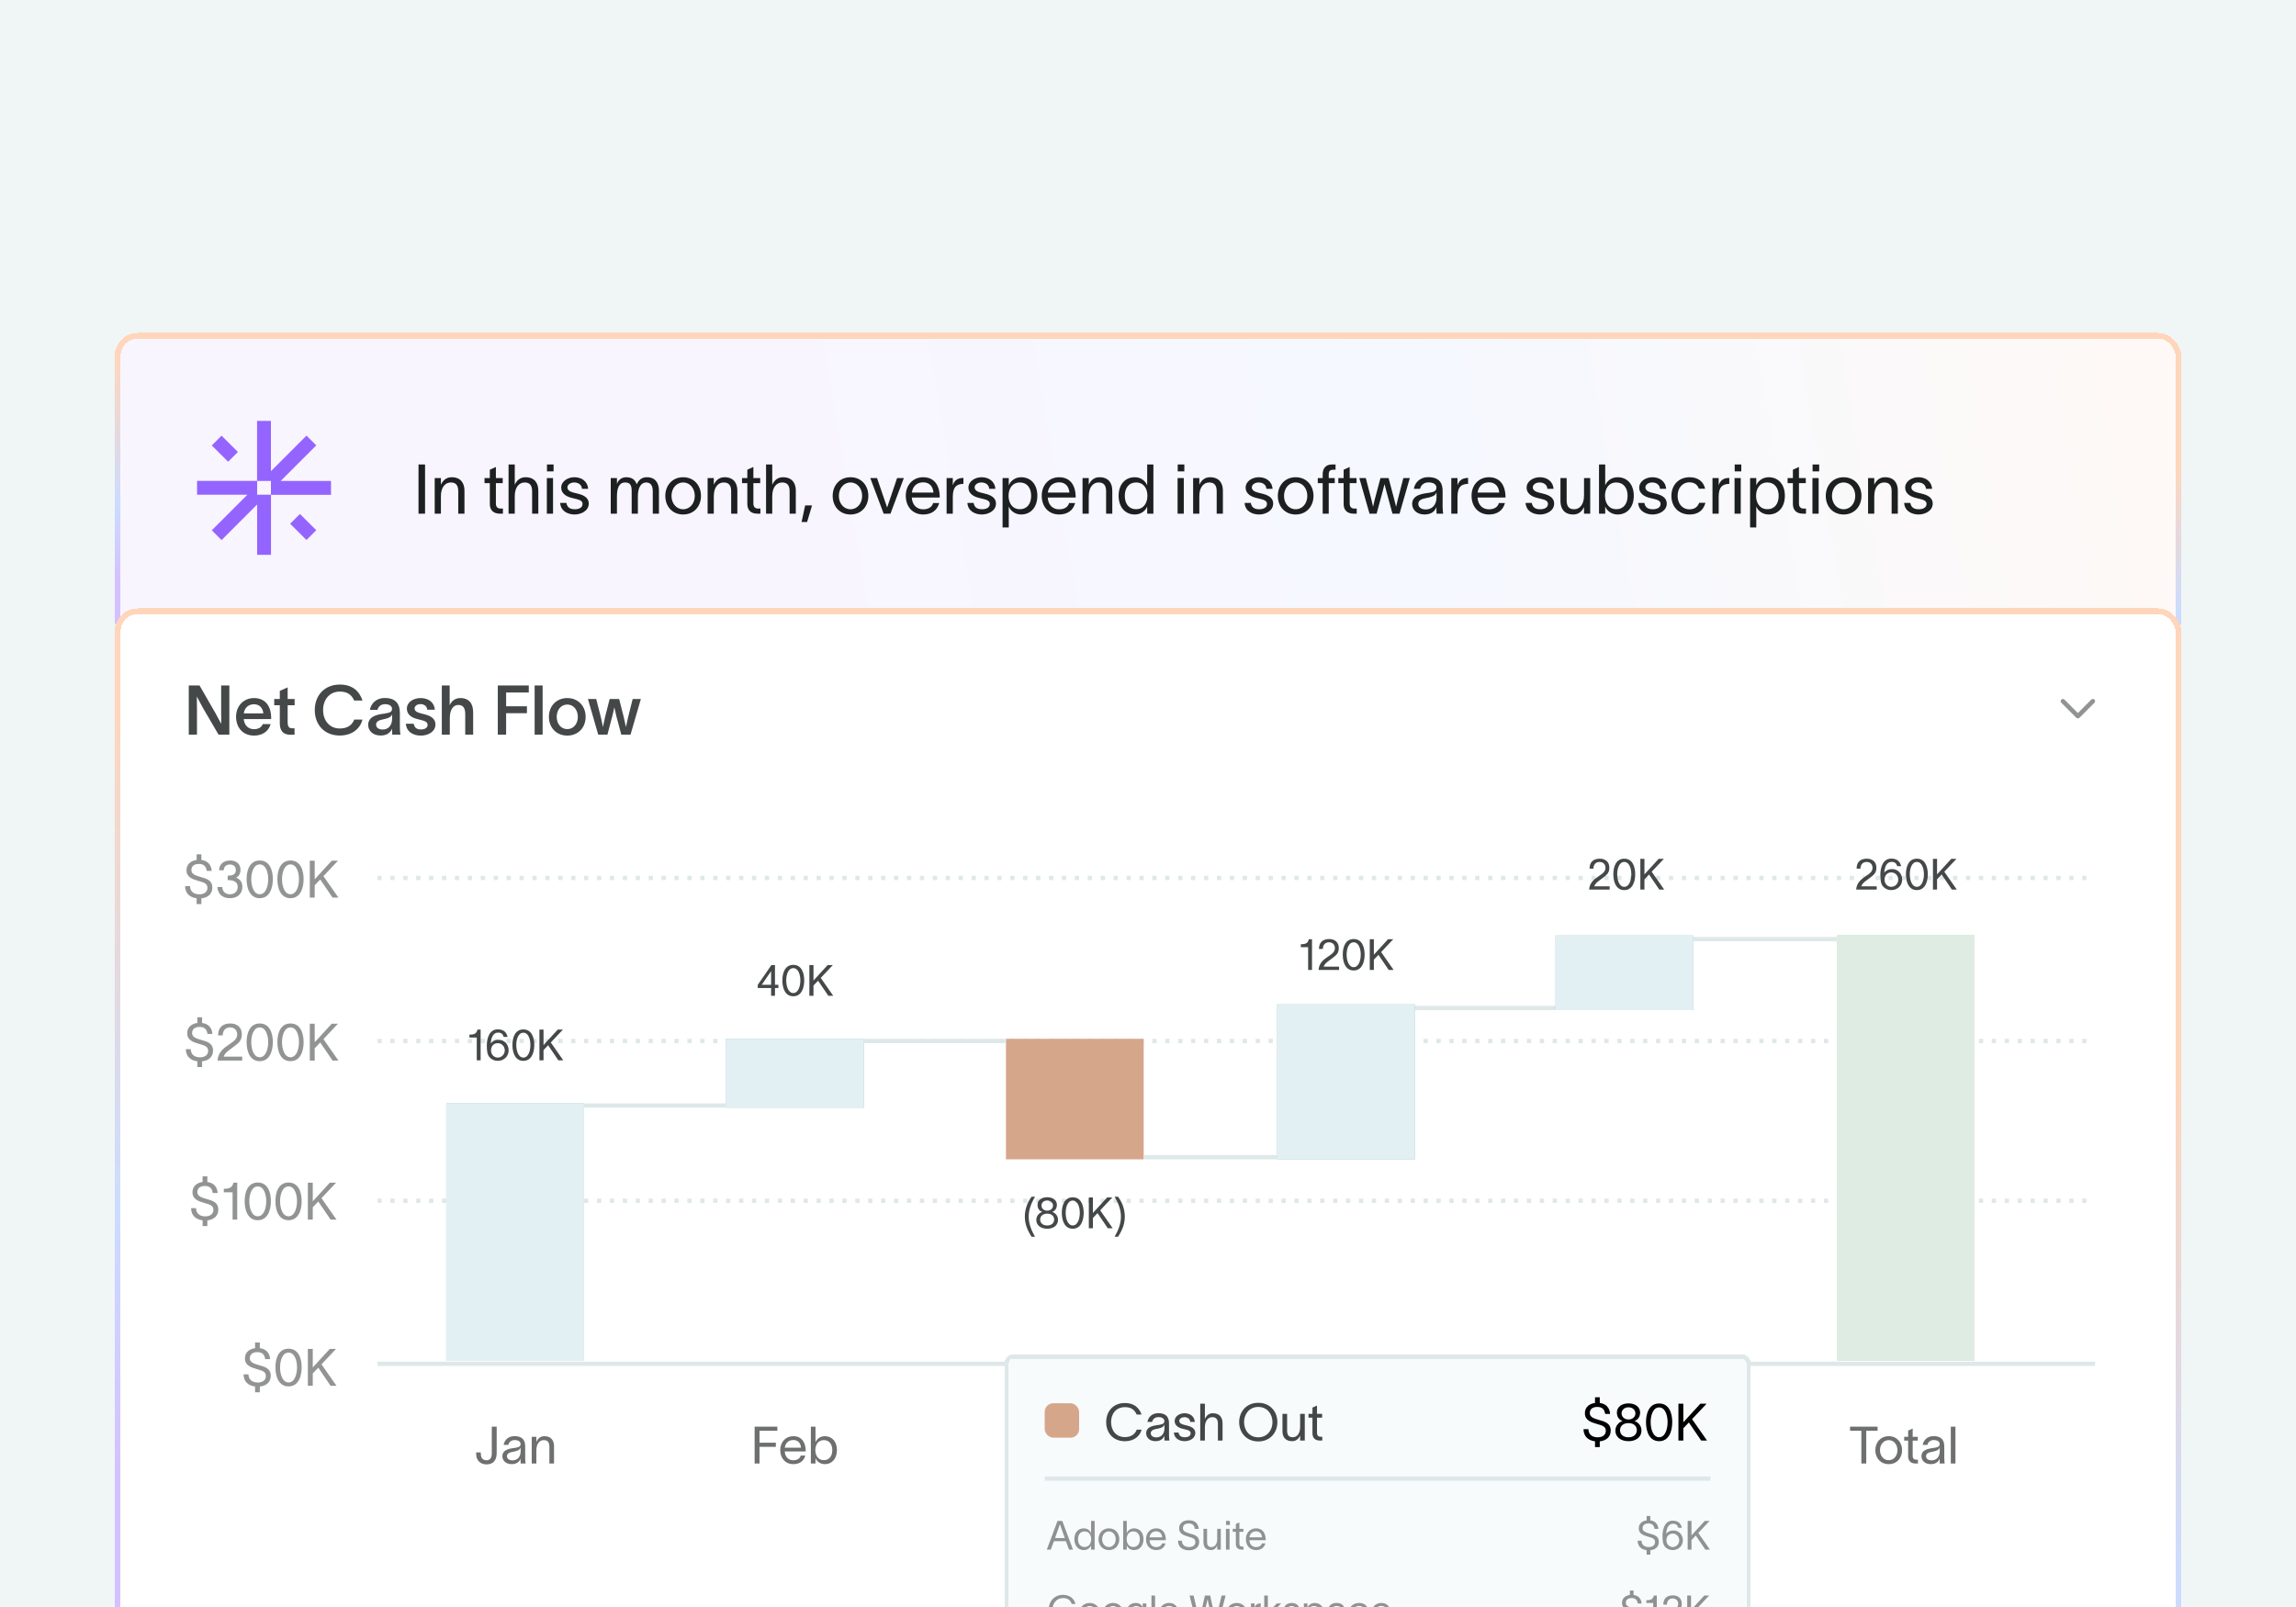 <svg width="400" height="280" viewBox="0 0 400 280" fill="none" xmlns="http://www.w3.org/2000/svg">
<rect width="400" height="280" fill="#F0F5F6"/>
<g clip-path="url(#clip0_412_91013)">
<path d="M200 128L200 65" stroke="#BFA2FF"/>
<g filter="url(#filter0_dd_412_91013)">
<rect x="20" y="30" width="360" height="54" rx="4" fill="url(#paint0_linear_412_91013)" shape-rendering="crispEdges"/>
<rect x="20" y="30" width="360" height="54" rx="4" fill="white" fill-opacity="0.5" shape-rendering="crispEdges"/>
<rect x="20.5" y="30.5" width="359" height="53" rx="3.5" stroke="url(#paint1_linear_412_91013)" shape-rendering="crispEdges"/>
<path d="M44.797 58.202H47.212V68.667H44.797V59.906L38.602 66.101L36.899 64.397L43.094 58.202H34.332V55.787H44.797V58.202ZM48.904 55.799L55.099 49.604L53.395 47.901L47.2 54.096V45.334H44.785V55.799H47.2V58.214H57.665V55.799H48.904ZM41.449 50.747L38.602 47.912L36.899 49.616L39.745 52.451L41.449 50.747ZM50.549 63.254L53.395 66.089L55.099 64.386L52.252 61.551L50.549 63.254Z" fill="#9464FF"/>
<path d="M72.912 52.932H74.052V61.5H72.912V52.932ZM75.733 61.5V55.296H76.813V56.46C77.137 55.752 77.713 55.152 78.673 55.152C80.305 55.152 80.917 56.22 80.917 57.48V61.5H79.837V57.588C79.837 56.496 79.369 56.064 78.529 56.064C77.617 56.064 76.813 56.832 76.813 58.452V61.5H75.733ZM86.392 59.76C86.392 60.312 86.704 60.612 87.184 60.612H87.616V61.5H87.076C85.876 61.5 85.336 60.792 85.336 59.832V56.184H84.412V55.296H85.336V53.844L86.392 53.364V55.296H87.58V56.184H86.392V59.76ZM88.6 61.5V52.932H89.68V56.46C90.004 55.752 90.58 55.152 91.54 55.152C93.172 55.152 93.784 56.22 93.784 57.48V61.5H92.704V57.588C92.704 56.496 92.236 56.064 91.396 56.064C90.484 56.064 89.68 56.832 89.68 58.452V61.5H88.6ZM96.444 54.132H95.292V52.932H96.444V54.132ZM95.268 61.5V55.296H96.348V61.5H95.268ZM101.395 57.168C101.323 56.364 100.651 56.064 100.027 56.064C99.439 56.064 98.851 56.4 98.851 56.928C98.851 57.408 99.331 57.684 99.871 57.816L100.687 58.02C101.623 58.248 102.571 58.692 102.571 59.724C102.571 61.044 101.191 61.644 100.111 61.644C99.067 61.644 97.699 61.164 97.591 59.628H98.671C98.815 60.42 99.307 60.732 100.147 60.732C100.759 60.732 101.491 60.516 101.491 59.796C101.491 59.268 100.975 59.088 100.387 58.944L99.523 58.728C98.599 58.5 97.771 57.936 97.771 56.976C97.771 55.812 98.971 55.152 100.063 55.152C101.275 55.152 102.343 55.8 102.463 57.168H101.395ZM106.401 61.5V55.296H107.481V56.352C107.601 55.788 108.213 55.152 109.053 55.152C110.061 55.152 110.637 55.536 110.925 56.388C111.309 55.548 111.873 55.152 112.701 55.152C114.213 55.152 114.801 56.22 114.801 57.48V61.5H113.721V57.588C113.721 56.496 113.277 56.064 112.557 56.064C111.765 56.064 111.129 56.832 111.129 58.452V61.5H110.049V57.588C110.049 56.496 109.749 56.064 108.909 56.064C107.805 56.064 107.481 57.156 107.481 58.452V61.5H106.401ZM119.015 61.644C117.131 61.644 115.907 60.228 115.907 58.404C115.907 56.58 117.131 55.152 119.015 55.152C120.899 55.152 122.123 56.58 122.123 58.404C122.123 60.228 120.899 61.644 119.015 61.644ZM116.987 58.404C116.987 59.676 117.803 60.732 119.015 60.732C120.227 60.732 121.043 59.676 121.043 58.404C121.043 57.12 120.227 56.064 119.015 56.064C117.803 56.064 116.987 57.12 116.987 58.404ZM123.276 61.5V55.296H124.356V56.46C124.68 55.752 125.256 55.152 126.216 55.152C127.848 55.152 128.46 56.22 128.46 57.48V61.5H127.38V57.588C127.38 56.496 126.912 56.064 126.072 56.064C125.16 56.064 124.356 56.832 124.356 58.452V61.5H123.276ZM131.252 59.76C131.252 60.312 131.564 60.612 132.044 60.612H132.476V61.5H131.936C130.736 61.5 130.196 60.792 130.196 59.832V56.184H129.272V55.296H130.196V53.844L131.252 53.364V55.296H132.44V56.184H131.252V59.76ZM133.459 61.5V52.932H134.539V56.46C134.863 55.752 135.439 55.152 136.399 55.152C138.031 55.152 138.643 56.22 138.643 57.48V61.5H137.563V57.588C137.563 56.496 137.095 56.064 136.255 56.064C135.343 56.064 134.539 56.832 134.539 58.452V61.5H133.459ZM140.271 60.06H141.471L140.607 62.952H139.647L140.271 60.06ZM148.172 61.644C146.288 61.644 145.064 60.228 145.064 58.404C145.064 56.58 146.288 55.152 148.172 55.152C150.056 55.152 151.28 56.58 151.28 58.404C151.28 60.228 150.056 61.644 148.172 61.644ZM146.144 58.404C146.144 59.676 146.96 60.732 148.172 60.732C149.384 60.732 150.2 59.676 150.2 58.404C150.2 57.12 149.384 56.064 148.172 56.064C146.96 56.064 146.144 57.12 146.144 58.404ZM152.795 55.296C153.383 57 153.959 58.704 154.547 60.408H154.559L156.287 55.296H157.463C156.683 57.36 155.915 59.436 155.135 61.5H153.947C153.167 59.436 152.399 57.36 151.619 55.296H152.795ZM163.622 59.652C163.274 60.972 162.23 61.644 160.85 61.644C159.014 61.644 157.802 60.312 157.802 58.368C157.802 56.496 159.074 55.152 160.826 55.152C163.01 55.152 163.694 56.904 163.718 58.5V58.692H158.846C158.93 59.988 159.722 60.744 160.826 60.744C161.654 60.744 162.35 60.42 162.566 59.652H163.622ZM158.858 57.828H162.626C162.53 56.748 161.93 56.04 160.826 56.04C159.71 56.04 159.002 56.76 158.858 57.828ZM165.993 55.296V56.544C166.305 55.632 166.905 55.272 167.841 55.272V56.304C167.793 56.304 167.601 56.316 167.445 56.34C166.725 56.448 165.993 56.772 165.993 58.572V61.5H164.913V55.296H165.993ZM172.34 57.168C172.268 56.364 171.596 56.064 170.972 56.064C170.384 56.064 169.796 56.4 169.796 56.928C169.796 57.408 170.276 57.684 170.816 57.816L171.632 58.02C172.568 58.248 173.516 58.692 173.516 59.724C173.516 61.044 172.136 61.644 171.056 61.644C170.012 61.644 168.644 61.164 168.536 59.628H169.616C169.76 60.42 170.252 60.732 171.092 60.732C171.704 60.732 172.436 60.516 172.436 59.796C172.436 59.268 171.92 59.088 171.332 58.944L170.468 58.728C169.544 58.5 168.716 57.936 168.716 56.976C168.716 55.812 169.916 55.152 171.008 55.152C172.22 55.152 173.288 55.8 173.408 57.168H172.34ZM177.891 55.152C179.643 55.152 180.723 56.46 180.723 58.38C180.723 60.3 179.643 61.644 177.891 61.644C176.763 61.644 175.983 60.9 175.755 60.264H175.743V63.9H174.663V55.296H175.743V56.556H175.755C175.983 55.908 176.763 55.152 177.891 55.152ZM175.707 58.38C175.707 59.604 176.331 60.72 177.675 60.72C178.983 60.72 179.643 59.724 179.643 58.38C179.643 57.036 178.947 56.064 177.675 56.064C176.331 56.064 175.707 57.168 175.707 58.38ZM187.306 59.652C186.958 60.972 185.914 61.644 184.534 61.644C182.698 61.644 181.486 60.312 181.486 58.368C181.486 56.496 182.758 55.152 184.51 55.152C186.694 55.152 187.378 56.904 187.402 58.5V58.692H182.53C182.614 59.988 183.406 60.744 184.51 60.744C185.338 60.744 186.034 60.42 186.25 59.652H187.306ZM182.542 57.828H186.31C186.214 56.748 185.614 56.04 184.51 56.04C183.394 56.04 182.686 56.76 182.542 57.828ZM188.596 61.5V55.296H189.676V56.46C190 55.752 190.576 55.152 191.536 55.152C193.168 55.152 193.78 56.22 193.78 57.48V61.5H192.7V57.588C192.7 56.496 192.232 56.064 191.392 56.064C190.48 56.064 189.676 56.832 189.676 58.452V61.5H188.596ZM197.712 55.152C198.84 55.152 199.62 55.908 199.848 56.556H199.86V52.932H200.94V61.5H199.86V60.264H199.848C199.62 60.9 198.84 61.644 197.712 61.644C195.96 61.644 194.88 60.3 194.88 58.38C194.88 56.46 195.96 55.152 197.712 55.152ZM195.96 58.38C195.96 59.724 196.62 60.72 197.928 60.72C199.272 60.72 199.896 59.604 199.896 58.38C199.896 57.168 199.272 56.064 197.928 56.064C196.656 56.064 195.96 57.036 195.96 58.38ZM206.331 54.132H205.179V52.932H206.331V54.132ZM205.155 61.5V55.296H206.235V61.5H205.155ZM207.862 61.5V55.296H208.942V56.46C209.266 55.752 209.842 55.152 210.802 55.152C212.434 55.152 213.046 56.22 213.046 57.48V61.5H211.966V57.588C211.966 56.496 211.498 56.064 210.658 56.064C209.746 56.064 208.942 56.832 208.942 58.452V61.5H207.862ZM220.633 57.168C220.561 56.364 219.889 56.064 219.265 56.064C218.677 56.064 218.089 56.4 218.089 56.928C218.089 57.408 218.569 57.684 219.109 57.816L219.925 58.02C220.861 58.248 221.809 58.692 221.809 59.724C221.809 61.044 220.429 61.644 219.349 61.644C218.305 61.644 216.937 61.164 216.829 59.628H217.909C218.053 60.42 218.545 60.732 219.385 60.732C219.997 60.732 220.729 60.516 220.729 59.796C220.729 59.268 220.213 59.088 219.625 58.944L218.761 58.728C217.837 58.5 217.009 57.936 217.009 56.976C217.009 55.812 218.209 55.152 219.301 55.152C220.513 55.152 221.581 55.8 221.701 57.168H220.633ZM225.726 61.644C223.842 61.644 222.618 60.228 222.618 58.404C222.618 56.58 223.842 55.152 225.726 55.152C227.61 55.152 228.834 56.58 228.834 58.404C228.834 60.228 227.61 61.644 225.726 61.644ZM223.698 58.404C223.698 59.676 224.514 60.732 225.726 60.732C226.938 60.732 227.754 59.676 227.754 58.404C227.754 57.12 226.938 56.064 225.726 56.064C224.514 56.064 223.698 57.12 223.698 58.404ZM230.431 54.6C230.431 53.736 230.899 52.932 232.003 52.932H232.675V53.844H232.279C231.811 53.844 231.487 54 231.487 54.648V55.296H232.531V56.184H231.487V61.5H230.431V56.184H229.579V55.296H230.431V54.6ZM235.139 59.76C235.139 60.312 235.451 60.612 235.931 60.612H236.363V61.5H235.823C234.623 61.5 234.083 60.792 234.083 59.832V56.184H233.159V55.296H234.083V53.844L235.139 53.364V55.296H236.327V56.184H235.139V59.76ZM238.591 61.5L236.815 55.296H237.943L238.939 59.112C239.035 59.496 239.107 59.88 239.203 60.264H239.215C239.311 59.892 239.383 59.496 239.479 59.124L240.499 55.296H241.915L242.923 59.112L243.211 60.276H243.223L243.499 59.112L244.483 55.296H245.611L243.823 61.5H242.587L241.483 57.432L241.207 56.376H241.195C241.099 56.736 241.027 57.072 240.931 57.432L239.827 61.5H238.591ZM246.322 57.168C246.454 56.268 247.21 55.14 248.83 55.14C251.11 55.14 251.326 56.616 251.326 57.576V60.24C251.326 60.708 251.374 61.2 251.422 61.5H250.27C250.246 61.2 250.246 60.948 250.246 60.6V60.36H250.234C250.09 60.84 249.574 61.644 248.194 61.644C246.706 61.644 246.022 60.696 246.022 59.808C246.022 58.056 248.23 57.996 249.166 57.828C249.982 57.684 250.246 57.456 250.246 56.94C250.246 56.424 249.754 56.052 248.866 56.052C248.11 56.052 247.546 56.496 247.402 57.168H246.322ZM247.09 59.808C247.09 60.396 247.63 60.768 248.386 60.768C249.334 60.768 250.27 60.156 250.27 58.62L250.258 57.756C250.138 58.164 249.874 58.524 248.53 58.764C247.63 58.92 247.09 59.184 247.09 59.808ZM253.918 55.296V56.544C254.23 55.632 254.83 55.272 255.766 55.272V56.304C255.718 56.304 255.526 56.316 255.37 56.34C254.65 56.448 253.918 56.772 253.918 58.572V61.5H252.838V55.296H253.918ZM262.188 59.652C261.84 60.972 260.796 61.644 259.416 61.644C257.58 61.644 256.368 60.312 256.368 58.368C256.368 56.496 257.64 55.152 259.392 55.152C261.576 55.152 262.26 56.904 262.284 58.5V58.692H257.412C257.496 59.988 258.288 60.744 259.392 60.744C260.22 60.744 260.916 60.42 261.132 59.652H262.188ZM257.424 57.828H261.192C261.096 56.748 260.496 56.04 259.392 56.04C258.276 56.04 257.568 56.76 257.424 57.828ZM269.583 57.168C269.511 56.364 268.839 56.064 268.215 56.064C267.627 56.064 267.039 56.4 267.039 56.928C267.039 57.408 267.519 57.684 268.059 57.816L268.875 58.02C269.811 58.248 270.759 58.692 270.759 59.724C270.759 61.044 269.379 61.644 268.299 61.644C267.255 61.644 265.887 61.164 265.779 59.628H266.859C267.003 60.42 267.495 60.732 268.335 60.732C268.947 60.732 269.679 60.516 269.679 59.796C269.679 59.268 269.163 59.088 268.575 58.944L267.711 58.728C266.787 58.5 265.959 57.936 265.959 56.976C265.959 55.812 267.159 55.152 268.251 55.152C269.463 55.152 270.531 55.8 270.651 57.168H269.583ZM271.857 59.316V55.296H272.937V59.208C272.937 60.3 273.405 60.732 274.245 60.732C275.157 60.732 275.961 59.964 275.961 58.344V55.296H277.041V61.5H275.961V60.336C275.637 61.044 275.061 61.644 274.101 61.644C272.469 61.644 271.857 60.576 271.857 59.316ZM281.801 55.152C283.553 55.152 284.633 56.46 284.633 58.38C284.633 60.3 283.553 61.644 281.801 61.644C280.673 61.644 279.893 60.9 279.665 60.264H279.653V61.5H278.573V52.932H279.653V56.556H279.665C279.893 55.908 280.673 55.152 281.801 55.152ZM279.617 58.38C279.617 59.604 280.241 60.72 281.585 60.72C282.893 60.72 283.553 59.724 283.553 58.38C283.553 57.036 282.857 56.064 281.585 56.064C280.241 56.064 279.617 57.168 279.617 58.38ZM289.2 57.168C289.128 56.364 288.456 56.064 287.832 56.064C287.244 56.064 286.656 56.4 286.656 56.928C286.656 57.408 287.136 57.684 287.676 57.816L288.492 58.02C289.428 58.248 290.376 58.692 290.376 59.724C290.376 61.044 288.996 61.644 287.916 61.644C286.872 61.644 285.504 61.164 285.396 59.628H286.476C286.62 60.42 287.112 60.732 287.952 60.732C288.564 60.732 289.296 60.516 289.296 59.796C289.296 59.268 288.78 59.088 288.192 58.944L287.328 58.728C286.404 58.5 285.576 57.936 285.576 56.976C285.576 55.812 286.776 55.152 287.868 55.152C289.08 55.152 290.148 55.8 290.268 57.168H289.2ZM297.113 59.604C296.765 60.9 295.865 61.644 294.365 61.644C292.433 61.644 291.185 60.276 291.185 58.404C291.185 56.532 292.433 55.152 294.365 55.152C295.949 55.152 296.801 56.028 297.065 57.156H295.985C295.757 56.592 295.337 56.04 294.329 56.04C293.069 56.04 292.265 57.072 292.265 58.404C292.265 59.724 293.069 60.744 294.329 60.744C295.229 60.744 295.745 60.336 296.021 59.604H297.113ZM299.422 55.296V56.544C299.734 55.632 300.334 55.272 301.27 55.272V56.304C301.222 56.304 301.03 56.316 300.874 56.34C300.154 56.448 299.422 56.772 299.422 58.572V61.5H298.342V55.296H299.422ZM303.362 54.132H302.21V52.932H303.362V54.132ZM302.186 61.5V55.296H303.266V61.5H302.186ZM308.121 55.152C309.873 55.152 310.953 56.46 310.953 58.38C310.953 60.3 309.873 61.644 308.121 61.644C306.993 61.644 306.213 60.9 305.985 60.264H305.973V63.9H304.893V55.296H305.973V56.556H305.985C306.213 55.908 306.993 55.152 308.121 55.152ZM305.937 58.38C305.937 59.604 306.561 60.72 307.905 60.72C309.213 60.72 309.873 59.724 309.873 58.38C309.873 57.036 309.177 56.064 307.905 56.064C306.561 56.064 305.937 57.168 305.937 58.38ZM313.408 59.76C313.408 60.312 313.72 60.612 314.2 60.612H314.632V61.5H314.092C312.892 61.5 312.352 60.792 312.352 59.832V56.184H311.428V55.296H312.352V53.844L313.408 53.364V55.296H314.596V56.184H313.408V59.76ZM316.932 54.132H315.78V52.932H316.932V54.132ZM315.756 61.5V55.296H316.836V61.5H315.756ZM321.187 61.644C319.303 61.644 318.079 60.228 318.079 58.404C318.079 56.58 319.303 55.152 321.187 55.152C323.071 55.152 324.295 56.58 324.295 58.404C324.295 60.228 323.071 61.644 321.187 61.644ZM319.159 58.404C319.159 59.676 319.975 60.732 321.187 60.732C322.399 60.732 323.215 59.676 323.215 58.404C323.215 57.12 322.399 56.064 321.187 56.064C319.975 56.064 319.159 57.12 319.159 58.404ZM325.448 61.5V55.296H326.528V56.46C326.852 55.752 327.428 55.152 328.388 55.152C330.02 55.152 330.632 56.22 330.632 57.48V61.5H329.552V57.588C329.552 56.496 329.084 56.064 328.244 56.064C327.332 56.064 326.528 56.832 326.528 58.452V61.5H325.448ZM335.536 57.168C335.464 56.364 334.792 56.064 334.168 56.064C333.58 56.064 332.992 56.4 332.992 56.928C332.992 57.408 333.472 57.684 334.012 57.816L334.828 58.02C335.764 58.248 336.712 58.692 336.712 59.724C336.712 61.044 335.332 61.644 334.252 61.644C333.208 61.644 331.84 61.164 331.732 59.628H332.812C332.956 60.42 333.448 60.732 334.288 60.732C334.9 60.732 335.632 60.516 335.632 59.796C335.632 59.268 335.116 59.088 334.528 58.944L333.664 58.728C332.74 58.5 331.912 57.936 331.912 56.976C331.912 55.812 333.112 55.152 334.204 55.152C335.416 55.152 336.484 55.8 336.604 57.168H335.536Z" fill="#1D2020"/>
</g>
<g filter="url(#filter1_dd_412_91013)">
<rect x="20" y="104" width="360" height="190" rx="4" fill="white" shape-rendering="crispEdges"/>
<rect x="20.5" y="104.5" width="359" height="189" rx="3.5" stroke="url(#paint2_linear_412_91013)" shape-rendering="crispEdges"/>
<path d="M32.888 117.432H34.76L37.616 122.4C37.964 123.048 38.276 123.648 38.552 124.116C38.54 123.48 38.528 122.832 38.528 122.1V117.432H39.956V126H38.072L35.348 121.332C34.952 120.564 34.568 119.88 34.292 119.364C34.304 120.012 34.316 120.804 34.316 121.512V126H32.888V117.432ZM47.15 124.164C46.79 125.424 45.722 126.168 44.246 126.168C42.386 126.168 41.126 124.836 41.126 122.88C41.126 120.996 42.446 119.628 44.246 119.628C46.37 119.628 47.234 121.26 47.246 123.024C47.246 123.084 47.246 123.18 47.234 123.288H42.458C42.566 124.38 43.262 125.052 44.246 125.052C44.954 125.052 45.554 124.776 45.77 124.164H47.15ZM42.47 122.304H45.878C45.794 121.416 45.278 120.708 44.246 120.708C43.262 120.708 42.602 121.344 42.47 122.304ZM50.115 123.864C50.115 124.536 50.307 124.896 50.907 124.896H51.315V126.012L50.643 126.024C49.215 126.036 48.747 125.184 48.747 124.032V120.876H47.775V119.796H48.747V118.38L50.115 117.768V119.796H51.327V120.876H50.115V123.864ZM63.142 123.372C62.758 124.968 61.342 126.156 59.182 126.156C56.506 126.156 54.838 124.26 54.838 121.716C54.838 119.196 56.518 117.276 59.206 117.276C61.354 117.276 62.614 118.392 63.154 120.06H61.702C61.258 119.028 60.466 118.5 59.206 118.5C57.382 118.5 56.29 119.928 56.29 121.716C56.29 123.504 57.37 124.932 59.206 124.932C60.55 124.932 61.366 124.308 61.714 123.372H63.142ZM64.442 121.692C64.598 120.708 65.426 119.616 67.046 119.616C69.098 119.616 69.662 120.852 69.662 122.184V124.572C69.662 125.04 69.686 125.64 69.758 126H68.342C68.318 125.76 68.306 125.52 68.306 125.268V124.98H68.294C68.09 125.484 67.562 126.156 66.326 126.156C64.922 126.156 64.142 125.292 64.142 124.308C64.142 122.592 66.242 122.448 67.142 122.304C67.934 122.184 68.294 122.028 68.294 121.5C68.294 121.008 67.826 120.696 67.07 120.696C66.398 120.696 65.906 121.08 65.762 121.692H64.442ZM65.522 124.26C65.522 124.752 65.942 125.112 66.674 125.112C67.502 125.112 68.318 124.596 68.318 123.12V122.472C68.186 122.82 67.862 123.12 66.806 123.324C65.954 123.48 65.522 123.744 65.522 124.26ZM74.436 121.656C74.364 120.96 73.812 120.684 73.248 120.684C72.696 120.684 72.228 120.996 72.228 121.428C72.228 121.86 72.6 122.112 73.236 122.268C73.512 122.34 73.788 122.4 74.064 122.484C75.072 122.748 75.864 123.24 75.864 124.224C75.864 125.46 74.64 126.168 73.32 126.168C72.072 126.168 70.836 125.592 70.704 124.104H72.072C72.192 124.788 72.612 125.1 73.332 125.1C73.92 125.1 74.496 124.872 74.496 124.296C74.496 123.792 74.016 123.624 73.5 123.492C73.2 123.42 72.9 123.348 72.612 123.264C71.616 123 70.884 122.436 70.884 121.476C70.884 120.348 72 119.628 73.272 119.628C74.604 119.628 75.624 120.312 75.768 121.656H74.436ZM76.971 126V117.432H78.339V120.888C78.663 120.18 79.239 119.628 80.199 119.628C81.807 119.628 82.431 120.696 82.431 122.124V126H81.051V122.412C81.051 121.452 80.727 120.828 79.863 120.828C78.999 120.828 78.363 121.572 78.363 123.12V126H76.971ZM86.724 126V117.432H92.124V118.656H88.176V121.056H91.8V122.268H88.176V126H86.724ZM93.142 117.432H94.534V126H93.142V117.432ZM98.834 126.168C96.998 126.168 95.629 124.848 95.629 122.904C95.629 120.96 96.998 119.628 98.834 119.628C100.658 119.628 102.026 120.96 102.026 122.904C102.026 124.848 100.658 126.168 98.834 126.168ZM96.986 122.904C96.986 124.08 97.718 125.04 98.834 125.04C99.938 125.04 100.67 124.08 100.67 122.904C100.67 121.716 99.938 120.756 98.834 120.756C97.718 120.756 96.986 121.716 96.986 122.904ZM104.219 126L102.431 119.796H103.871L104.687 123C104.831 123.588 104.903 124.032 105.035 124.644H105.047C105.191 124.056 105.263 123.588 105.407 122.952L106.211 119.796H107.867L108.671 122.964C108.803 123.492 108.923 124.104 109.043 124.656H109.055C109.175 124.152 109.307 123.54 109.427 122.964L110.219 119.796H111.647L109.847 126H108.239L107.387 122.808C107.267 122.292 107.135 121.74 107.039 121.284H107.015C106.907 121.8 106.811 122.256 106.667 122.796L105.827 126H104.219Z" fill="#1D2020" fill-opacity="0.82"/>
<path d="M362.278 123.062C362.125 123.215 361.877 123.215 361.726 123.062L359.115 120.453C358.962 120.299 358.962 120.051 359.115 119.9C359.268 119.748 359.516 119.747 359.668 119.9L361.999 122.232L364.333 119.898C364.486 119.745 364.734 119.745 364.886 119.898C365.037 120.051 365.039 120.299 364.886 120.451L362.278 123.062Z" fill="#1D2020" fill-opacity="0.48"/>
<g clip-path="url(#clip1_412_91013)">
<line x1="65.75" y1="150.969" x2="404" y2="150.969" stroke="#DFE8E9" stroke-width="0.75" stroke-dasharray="0.75 1.5"/>
<line x1="65.75" y1="179.375" x2="404" y2="179.375" stroke="#DFE8E9" stroke-width="0.75" stroke-dasharray="0.75 1.5"/>
<line x1="65.75" y1="207.219" x2="404" y2="207.219" stroke="#DFE8E9" stroke-width="0.75" stroke-dasharray="0.75 1.5"/>
<line x1="65.75" y1="235.625" x2="404" y2="235.625" stroke="#DFE8E9" stroke-width="0.75"/>
<path d="M83.777 251.425C83.813 252.109 84.191 252.433 84.767 252.433C85.469 252.433 85.676 251.893 85.676 251.182V246.574H86.531V251.164C86.531 252.397 85.964 253.153 84.767 253.153C83.768 253.153 82.985 252.532 82.958 251.407L82.949 251.065H83.759L83.777 251.425ZM87.746 249.751C87.845 249.076 88.412 248.23 89.627 248.23C91.337 248.23 91.499 249.337 91.499 250.057V252.055C91.499 252.406 91.535 252.775 91.571 253H90.707C90.689 252.775 90.689 252.586 90.689 252.325V252.145H90.68C90.572 252.505 90.185 253.108 89.15 253.108C88.034 253.108 87.521 252.397 87.521 251.731C87.521 250.417 89.177 250.372 89.879 250.246C90.491 250.138 90.689 249.967 90.689 249.58C90.689 249.193 90.32 248.914 89.654 248.914C89.087 248.914 88.664 249.247 88.556 249.751H87.746ZM88.322 251.731C88.322 252.172 88.727 252.451 89.294 252.451C90.005 252.451 90.707 251.992 90.707 250.84L90.698 250.192C90.608 250.498 90.41 250.768 89.402 250.948C88.727 251.065 88.322 251.263 88.322 251.731ZM92.633 253V248.347H93.443V249.22C93.686 248.689 94.118 248.239 94.838 248.239C96.062 248.239 96.521 249.04 96.521 249.985V253H95.711V250.066C95.711 249.247 95.36 248.923 94.73 248.923C94.046 248.923 93.443 249.499 93.443 250.714V253H92.633Z" fill="#1D2020" fill-opacity="0.64"/>
<path d="M131.467 253V246.574H135.427V247.294H132.322V249.373H135.166V250.093H132.322V253H131.467ZM140.296 251.614C140.035 252.604 139.252 253.108 138.217 253.108C136.84 253.108 135.931 252.109 135.931 250.651C135.931 249.247 136.885 248.239 138.199 248.239C139.837 248.239 140.35 249.553 140.368 250.75V250.894H136.714C136.777 251.866 137.371 252.433 138.199 252.433C138.82 252.433 139.342 252.19 139.504 251.614H140.296ZM136.723 250.246H139.549C139.477 249.436 139.027 248.905 138.199 248.905C137.362 248.905 136.831 249.445 136.723 250.246ZM143.685 248.239C144.999 248.239 145.809 249.22 145.809 250.66C145.809 252.1 144.999 253.108 143.685 253.108C142.839 253.108 142.254 252.55 142.083 252.073H142.074V253H141.264V246.574H142.074V249.292H142.083C142.254 248.806 142.839 248.239 143.685 248.239ZM142.047 250.66C142.047 251.578 142.515 252.415 143.523 252.415C144.504 252.415 144.999 251.668 144.999 250.66C144.999 249.652 144.477 248.923 143.523 248.923C142.515 248.923 142.047 249.751 142.047 250.66Z" fill="#1D2020" fill-opacity="0.64"/>
<path d="M179.855 253V246.574L181.295 246.583L183.095 252.001H183.104L184.886 246.574H186.326V253H185.471V247.474H185.453L183.59 253H182.6L180.728 247.474H180.71V253H179.855ZM187.543 249.751C187.642 249.076 188.209 248.23 189.424 248.23C191.134 248.23 191.296 249.337 191.296 250.057V252.055C191.296 252.406 191.332 252.775 191.368 253H190.504C190.486 252.775 190.486 252.586 190.486 252.325V252.145H190.477C190.369 252.505 189.982 253.108 188.947 253.108C187.831 253.108 187.318 252.397 187.318 251.731C187.318 250.417 188.974 250.372 189.676 250.246C190.288 250.138 190.486 249.967 190.486 249.58C190.486 249.193 190.117 248.914 189.451 248.914C188.884 248.914 188.461 249.247 188.353 249.751H187.543ZM188.119 251.731C188.119 252.172 188.524 252.451 189.091 252.451C189.802 252.451 190.504 251.992 190.504 250.84L190.495 250.192C190.405 250.498 190.207 250.768 189.199 250.948C188.524 251.065 188.119 251.263 188.119 251.731ZM193.24 248.347V249.283C193.474 248.599 193.924 248.329 194.626 248.329V249.103C194.59 249.103 194.446 249.112 194.329 249.13C193.789 249.211 193.24 249.454 193.24 250.804V253H192.43V248.347H193.24Z" fill="#1D2020" fill-opacity="0.64"/>
<path d="M228.265 253H227.383L229.777 246.574H230.848L233.242 253H232.36L231.658 251.119H228.976L228.265 253ZM229.228 250.417H231.406L230.326 247.339H230.299L229.228 250.417ZM236.396 248.239C237.71 248.239 238.52 249.22 238.52 250.66C238.52 252.1 237.71 253.108 236.396 253.108C235.55 253.108 234.965 252.55 234.794 252.073H234.785V254.8H233.975V248.347H234.785V249.292H234.794C234.965 248.806 235.55 248.239 236.396 248.239ZM234.758 250.66C234.758 251.578 235.226 252.415 236.234 252.415C237.215 252.415 237.71 251.668 237.71 250.66C237.71 249.652 237.188 248.923 236.234 248.923C235.226 248.923 234.758 249.751 234.758 250.66ZM240.191 248.347V249.283C240.425 248.599 240.875 248.329 241.577 248.329V249.103C241.541 249.103 241.397 249.112 241.28 249.13C240.74 249.211 240.191 249.454 240.191 250.804V253H239.381V248.347H240.191Z" fill="#1D2020" fill-opacity="0.64"/>
<path d="M275.184 253V246.574L276.624 246.583L278.424 252.001H278.433L280.215 246.574H281.655V253H280.8V247.474H280.782L278.919 253H277.929L276.057 247.474H276.039V253H275.184ZM282.872 249.751C282.971 249.076 283.538 248.23 284.753 248.23C286.463 248.23 286.625 249.337 286.625 250.057V252.055C286.625 252.406 286.661 252.775 286.697 253H285.833C285.815 252.775 285.815 252.586 285.815 252.325V252.145H285.806C285.698 252.505 285.311 253.108 284.276 253.108C283.16 253.108 282.647 252.397 282.647 251.731C282.647 250.417 284.303 250.372 285.005 250.246C285.617 250.138 285.815 249.967 285.815 249.58C285.815 249.193 285.446 248.914 284.78 248.914C284.213 248.914 283.79 249.247 283.682 249.751H282.872ZM283.448 251.731C283.448 252.172 283.853 252.451 284.42 252.451C285.131 252.451 285.833 251.992 285.833 250.84L285.824 250.192C285.734 250.498 285.536 250.768 284.528 250.948C283.853 251.065 283.448 251.263 283.448 251.731ZM287.978 248.347L289.454 252.199H289.463L290.786 248.347H291.65L289.544 253.9C289.337 254.458 288.995 254.8 288.365 254.8H287.735V254.116H288.248C288.698 254.116 288.77 253.864 288.905 253.531L289.067 253.126C288.419 251.533 287.762 249.94 287.114 248.347H287.978Z" fill="#1D2020" fill-opacity="0.64"/>
<path d="M322.307 247.294V246.574H327.104V247.294H325.133V253H324.278V247.294H322.307ZM329.044 253.108C327.631 253.108 326.713 252.046 326.713 250.678C326.713 249.31 327.631 248.239 329.044 248.239C330.457 248.239 331.375 249.31 331.375 250.678C331.375 252.046 330.457 253.108 329.044 253.108ZM327.523 250.678C327.523 251.632 328.135 252.424 329.044 252.424C329.953 252.424 330.565 251.632 330.565 250.678C330.565 249.715 329.953 248.923 329.044 248.923C328.135 248.923 327.523 249.715 327.523 250.678ZM333.221 251.695C333.221 252.109 333.455 252.334 333.815 252.334H334.139V253H333.734C332.834 253 332.429 252.469 332.429 251.749V249.013H331.736V248.347H332.429V247.258L333.221 246.898V248.347H334.112V249.013H333.221V251.695ZM334.973 249.751C335.072 249.076 335.639 248.23 336.854 248.23C338.564 248.23 338.726 249.337 338.726 250.057V252.055C338.726 252.406 338.762 252.775 338.798 253H337.934C337.916 252.775 337.916 252.586 337.916 252.325V252.145H337.907C337.799 252.505 337.412 253.108 336.377 253.108C335.261 253.108 334.748 252.397 334.748 251.731C334.748 250.417 336.404 250.372 337.106 250.246C337.718 250.138 337.916 249.967 337.916 249.58C337.916 249.193 337.547 248.914 336.881 248.914C336.314 248.914 335.891 249.247 335.783 249.751H334.973ZM335.549 251.731C335.549 252.172 335.954 252.451 336.521 252.451C337.232 252.451 337.934 251.992 337.934 250.84L337.925 250.192C337.835 250.498 337.637 250.768 336.629 250.948C335.954 251.065 335.549 251.263 335.549 251.731ZM339.86 246.574H340.67V253H339.86V246.574Z" fill="#1D2020" fill-opacity="0.64"/>
<path d="M44.436 231.911H45.264V232.901C46.308 233.036 46.974 233.675 47.064 234.809H46.2C46.083 233.999 45.678 233.594 44.832 233.594C44.121 233.594 43.527 233.891 43.527 234.674C43.527 235.331 44.157 235.583 45.003 235.826C46.074 236.132 47.172 236.366 47.172 237.725C47.172 238.904 46.281 239.48 45.264 239.588V240.587H44.436V239.579C43.275 239.435 42.447 238.76 42.429 237.464H43.284C43.32 238.427 43.977 238.886 44.913 238.886C45.669 238.886 46.317 238.535 46.317 237.752C46.317 236.96 45.651 236.825 44.841 236.582C43.779 236.267 42.699 235.952 42.672 234.737C42.645 233.639 43.446 233.027 44.436 232.901V231.911ZM50.27 238.877C51.323 238.877 51.746 237.446 51.746 236.24C51.746 235.043 51.323 233.675 50.27 233.675C49.217 233.675 48.794 235.043 48.794 236.24C48.794 237.446 49.217 238.877 50.27 238.877ZM47.984 236.24C47.984 234.602 48.578 232.991 50.27 232.991C51.962 232.991 52.556 234.602 52.556 236.24C52.556 237.878 51.962 239.561 50.27 239.561C48.578 239.561 47.984 237.887 47.984 236.24ZM54.488 239.453H53.633V233.027H54.488V236.267L57.458 233.027H58.547L56.009 235.718L58.619 239.453H57.593L55.451 236.303L54.488 237.311V239.453Z" fill="#1D2020" fill-opacity="0.48"/>
<path d="M35.296 202.958H36.124V203.948C37.168 204.083 37.834 204.722 37.924 205.856H37.06C36.943 205.046 36.538 204.641 35.692 204.641C34.981 204.641 34.387 204.938 34.387 205.721C34.387 206.378 35.017 206.63 35.863 206.873C36.934 207.179 38.032 207.413 38.032 208.772C38.032 209.951 37.141 210.527 36.124 210.635V211.634H35.296V210.626C34.135 210.482 33.307 209.807 33.289 208.511H34.144C34.18 209.474 34.837 209.933 35.773 209.933C36.529 209.933 37.177 209.582 37.177 208.799C37.177 208.007 36.511 207.872 35.701 207.629C34.639 207.314 33.559 206.999 33.532 205.784C33.505 204.686 34.306 204.074 35.296 203.948V202.958ZM41.329 210.5H40.519V205.739H38.989V205.127C39.862 205.127 40.474 204.992 40.663 204.074H41.329V210.5ZM44.909 209.924C45.962 209.924 46.385 208.493 46.385 207.287C46.385 206.09 45.962 204.722 44.909 204.722C43.856 204.722 43.433 206.09 43.433 207.287C43.433 208.493 43.856 209.924 44.909 209.924ZM42.623 207.287C42.623 205.649 43.217 204.038 44.909 204.038C46.601 204.038 47.195 205.649 47.195 207.287C47.195 208.925 46.601 210.608 44.909 210.608C43.217 210.608 42.623 208.934 42.623 207.287ZM50.27 209.924C51.323 209.924 51.746 208.493 51.746 207.287C51.746 206.09 51.323 204.722 50.27 204.722C49.217 204.722 48.794 206.09 48.794 207.287C48.794 208.493 49.217 209.924 50.27 209.924ZM47.984 207.287C47.984 205.649 48.578 204.038 50.27 204.038C51.962 204.038 52.556 205.649 52.556 207.287C52.556 208.925 51.962 210.608 50.27 210.608C48.578 210.608 47.984 208.934 47.984 207.287ZM54.488 210.5H53.633V204.074H54.488V207.314L57.458 204.074H58.547L56.009 206.765L58.619 210.5H57.593L55.451 207.35L54.488 208.358V210.5Z" fill="#1D2020" fill-opacity="0.48"/>
<path d="M34.379 175.247H35.207V176.237C36.251 176.372 36.917 177.011 37.007 178.145H36.143C36.026 177.335 35.621 176.93 34.775 176.93C34.064 176.93 33.47 177.227 33.47 178.01C33.47 178.667 34.1 178.919 34.946 179.162C36.017 179.468 37.115 179.702 37.115 181.061C37.115 182.24 36.224 182.816 35.207 182.924V183.923H34.379V182.915C33.218 182.771 32.39 182.096 32.372 180.8H33.227C33.263 181.763 33.92 182.222 34.856 182.222C35.612 182.222 36.26 181.871 36.26 181.088C36.26 180.296 35.594 180.161 34.784 179.918C33.722 179.603 32.642 179.288 32.615 178.073C32.588 176.975 33.389 176.363 34.379 176.237V175.247ZM37.992 178.406C37.992 177.038 38.784 176.327 40.134 176.327C41.331 176.327 42.132 177.029 42.132 178.19C42.132 179.315 41.592 179.702 40.863 180.269C40.107 180.863 39.225 181.331 38.973 182.105H42.195V182.789H37.902C37.992 181.385 38.928 180.647 39.801 180.062C40.809 179.387 41.322 179 41.322 178.226C41.322 177.569 40.89 177.011 40.089 177.011C39.198 177.011 38.811 177.659 38.802 178.406H37.992ZM45.249 182.213C46.302 182.213 46.725 180.782 46.725 179.576C46.725 178.379 46.302 177.011 45.249 177.011C44.196 177.011 43.773 178.379 43.773 179.576C43.773 180.782 44.196 182.213 45.249 182.213ZM42.963 179.576C42.963 177.938 43.557 176.327 45.249 176.327C46.941 176.327 47.535 177.938 47.535 179.576C47.535 181.214 46.941 182.897 45.249 182.897C43.557 182.897 42.963 181.223 42.963 179.576ZM50.61 182.213C51.663 182.213 52.086 180.782 52.086 179.576C52.086 178.379 51.663 177.011 50.61 177.011C49.557 177.011 49.134 178.379 49.134 179.576C49.134 180.782 49.557 182.213 50.61 182.213ZM48.324 179.576C48.324 177.938 48.918 176.327 50.61 176.327C52.302 176.327 52.896 177.938 52.896 179.576C52.896 181.214 52.302 182.897 50.61 182.897C48.918 182.897 48.324 181.223 48.324 179.576ZM54.828 182.789H53.973V176.363H54.828V179.603L57.798 176.363H58.887L56.349 179.054L58.959 182.789H57.933L55.791 179.639L54.828 180.647V182.789Z" fill="#1D2020" fill-opacity="0.48"/>
<path d="M34.256 146.849H35.084V147.839C36.128 147.974 36.794 148.613 36.884 149.747H36.02C35.903 148.937 35.498 148.532 34.652 148.532C33.941 148.532 33.347 148.829 33.347 149.612C33.347 150.269 33.977 150.521 34.823 150.764C35.894 151.07 36.992 151.304 36.992 152.663C36.992 153.842 36.101 154.418 35.084 154.526V155.525H34.256V154.517C33.095 154.373 32.267 153.698 32.249 152.402H33.104C33.14 153.365 33.797 153.824 34.733 153.824C35.489 153.824 36.137 153.473 36.137 152.69C36.137 151.898 35.471 151.763 34.661 151.52C33.599 151.205 32.519 150.89 32.492 149.675C32.465 148.577 33.266 147.965 34.256 147.839V146.849ZM38.163 149.639C38.199 148.622 38.901 147.929 40.08 147.929C41.205 147.929 41.898 148.577 41.898 149.522C41.898 150.215 41.664 150.62 41.151 150.926C41.817 151.196 42.222 151.655 42.222 152.546C42.222 153.698 41.394 154.499 40.053 154.499C38.766 154.499 38.01 153.815 37.875 152.636V152.546H38.73V152.609C38.802 153.41 39.297 153.815 40.071 153.815C40.953 153.815 41.412 153.23 41.412 152.519C41.412 151.646 40.656 151.358 39.864 151.358H39.666V150.575C39.801 150.575 39.918 150.566 40.035 150.557C40.683 150.503 41.088 150.224 41.088 149.621C41.088 148.991 40.701 148.631 40.053 148.631C39.378 148.631 39.054 149.018 38.982 149.513L38.964 149.639H38.163ZM45.249 153.815C46.302 153.815 46.725 152.384 46.725 151.178C46.725 149.981 46.302 148.613 45.249 148.613C44.196 148.613 43.773 149.981 43.773 151.178C43.773 152.384 44.196 153.815 45.249 153.815ZM42.963 151.178C42.963 149.54 43.557 147.929 45.249 147.929C46.941 147.929 47.535 149.54 47.535 151.178C47.535 152.816 46.941 154.499 45.249 154.499C43.557 154.499 42.963 152.825 42.963 151.178ZM50.61 153.815C51.663 153.815 52.086 152.384 52.086 151.178C52.086 149.981 51.663 148.613 50.61 148.613C49.557 148.613 49.134 149.981 49.134 151.178C49.134 152.384 49.557 153.815 50.61 153.815ZM48.324 151.178C48.324 149.54 48.918 147.929 50.61 147.929C52.302 147.929 52.896 149.54 52.896 151.178C52.896 152.816 52.302 154.499 50.61 154.499C48.918 154.499 48.324 152.825 48.324 151.178ZM54.828 154.391H53.973V147.965H54.828V151.205L57.798 147.965H58.887L56.349 150.656L58.959 154.391H57.933L55.791 151.241L54.828 152.249V154.391Z" fill="#1D2020" fill-opacity="0.48"/>
<g clip-path="url(#clip2_412_91013)">
<line x1="223" y1="173.625" x2="295" y2="173.625" stroke="#DFE8E9" stroke-width="0.75"/>
<line x1="271" y1="161.625" x2="344" y2="161.625" stroke="#DFE8E9" stroke-width="0.75"/>
<rect x="77.75" y="190.25" width="24" height="45" fill="#73B4C3"/>
<rect x="77.75" y="190.25" width="24" height="45" fill="white" fill-opacity="0.8"/>
<path d="M83.733 182.75H83.058V178.782H81.783V178.272C82.51 178.272 83.02 178.16 83.178 177.395H83.733V182.75ZM84.81 180.185C84.81 178.797 85.305 177.35 86.715 177.35C87.795 177.35 88.268 177.935 88.433 178.677H87.758C87.63 178.325 87.48 177.92 86.768 177.92C85.853 177.92 85.568 178.895 85.493 179.802C85.763 179.42 86.235 179.172 86.865 179.172C87.893 179.172 88.613 179.99 88.613 181.017C88.613 182.067 87.773 182.84 86.715 182.84C86.153 182.84 85.643 182.607 85.305 182.232C84.908 181.797 84.81 181.122 84.81 180.185ZM85.545 181.017C85.545 181.7 86.033 182.27 86.715 182.27C87.398 182.27 87.938 181.7 87.938 181.017C87.938 180.335 87.42 179.757 86.715 179.757C86.033 179.757 85.545 180.26 85.545 181.017ZM91.176 182.27C92.053 182.27 92.406 181.077 92.406 180.072C92.406 179.075 92.053 177.935 91.176 177.935C90.298 177.935 89.946 179.075 89.946 180.072C89.946 181.077 90.298 182.27 91.176 182.27ZM89.271 180.072C89.271 178.707 89.766 177.365 91.176 177.365C92.586 177.365 93.081 178.707 93.081 180.072C93.081 181.437 92.586 182.84 91.176 182.84C89.766 182.84 89.271 181.445 89.271 180.072ZM94.691 182.75H93.978V177.395H94.691V180.095L97.166 177.395H98.073L95.958 179.637L98.133 182.75H97.278L95.493 180.125L94.691 180.965V182.75Z" fill="#1D2020" fill-opacity="0.82"/>
<path d="M132.014 170.15V169.595L134.399 166.145H135.014V169.58H135.606V170.15H135.014V171.5H134.339V170.15H132.014ZM132.711 169.58H134.339V167.247H134.316L132.711 169.58ZM138.204 171.02C139.082 171.02 139.434 169.827 139.434 168.822C139.434 167.825 139.082 166.685 138.204 166.685C137.327 166.685 136.974 167.825 136.974 168.822C136.974 169.827 137.327 171.02 138.204 171.02ZM136.299 168.822C136.299 167.457 136.794 166.115 138.204 166.115C139.614 166.115 140.109 167.457 140.109 168.822C140.109 170.187 139.614 171.59 138.204 171.59C136.794 171.59 136.299 170.195 136.299 168.822ZM141.72 171.5H141.007V166.145H141.72V168.845L144.195 166.145H145.102L142.987 168.387L145.162 171.5H144.307L142.522 168.875L141.72 169.715V171.5Z" fill="#1D2020" fill-opacity="0.82"/>
<path d="M228.574 167H227.899V163.032H226.624V162.522C227.352 162.522 227.862 162.41 228.019 161.645H228.574V167ZM229.787 163.347C229.787 162.207 230.447 161.615 231.572 161.615C232.569 161.615 233.237 162.2 233.237 163.167C233.237 164.105 232.787 164.427 232.179 164.9C231.549 165.395 230.814 165.785 230.604 166.43H233.289V167H229.712C229.787 165.83 230.567 165.215 231.294 164.727C232.134 164.165 232.562 163.842 232.562 163.197C232.562 162.65 232.202 162.185 231.534 162.185C230.792 162.185 230.469 162.725 230.462 163.347H229.787ZM235.834 166.52C236.712 166.52 237.064 165.327 237.064 164.322C237.064 163.325 236.712 162.185 235.834 162.185C234.957 162.185 234.604 163.325 234.604 164.322C234.604 165.327 234.957 166.52 235.834 166.52ZM233.929 164.322C233.929 162.957 234.424 161.615 235.834 161.615C237.244 161.615 237.739 162.957 237.739 164.322C237.739 165.687 237.244 167.09 235.834 167.09C234.424 167.09 233.929 165.695 233.929 164.322ZM239.349 167H238.637V161.645H239.349V164.345L241.824 161.645H242.732L240.617 163.887L242.792 167H241.937L240.152 164.375L239.349 165.215V167Z" fill="#1D2020" fill-opacity="0.82"/>
<path d="M276.925 149.347C276.925 148.207 277.585 147.615 278.71 147.615C279.708 147.615 280.375 148.2 280.375 149.167C280.375 150.105 279.925 150.427 279.318 150.9C278.688 151.395 277.953 151.785 277.743 152.43H280.428V153H276.85C276.925 151.83 277.705 151.215 278.433 150.727C279.273 150.165 279.7 149.842 279.7 149.197C279.7 148.65 279.34 148.185 278.673 148.185C277.93 148.185 277.608 148.725 277.6 149.347H276.925ZM282.973 152.52C283.85 152.52 284.203 151.327 284.203 150.322C284.203 149.325 283.85 148.185 282.973 148.185C282.095 148.185 281.743 149.325 281.743 150.322C281.743 151.327 282.095 152.52 282.973 152.52ZM281.068 150.322C281.068 148.957 281.563 147.615 282.973 147.615C284.383 147.615 284.878 148.957 284.878 150.322C284.878 151.687 284.383 153.09 282.973 153.09C281.563 153.09 281.068 151.695 281.068 150.322ZM286.488 153H285.776V147.645H286.488V150.345L288.963 147.645H289.871L287.756 149.887L289.931 153H289.076L287.291 150.375L286.488 151.215V153Z" fill="#1D2020" fill-opacity="0.82"/>
<path d="M323.449 149.347C323.449 148.207 324.109 147.615 325.234 147.615C326.231 147.615 326.899 148.2 326.899 149.167C326.899 150.105 326.449 150.427 325.841 150.9C325.211 151.395 324.476 151.785 324.266 152.43H326.951V153H323.374C323.449 151.83 324.229 151.215 324.956 150.727C325.796 150.165 326.224 149.842 326.224 149.197C326.224 148.65 325.864 148.185 325.196 148.185C324.454 148.185 324.131 148.725 324.124 149.347H323.449ZM327.584 150.435C327.584 149.047 328.079 147.6 329.489 147.6C330.569 147.6 331.041 148.185 331.206 148.927H330.531C330.404 148.575 330.254 148.17 329.541 148.17C328.626 148.17 328.341 149.145 328.266 150.052C328.536 149.67 329.009 149.422 329.639 149.422C330.666 149.422 331.386 150.24 331.386 151.267C331.386 152.317 330.546 153.09 329.489 153.09C328.926 153.09 328.416 152.857 328.079 152.482C327.681 152.047 327.584 151.372 327.584 150.435ZM328.319 151.267C328.319 151.95 328.806 152.52 329.489 152.52C330.171 152.52 330.711 151.95 330.711 151.267C330.711 150.585 330.194 150.007 329.489 150.007C328.806 150.007 328.319 150.51 328.319 151.267ZM333.949 152.52C334.827 152.52 335.179 151.327 335.179 150.322C335.179 149.325 334.827 148.185 333.949 148.185C333.072 148.185 332.719 149.325 332.719 150.322C332.719 151.327 333.072 152.52 333.949 152.52ZM332.044 150.322C332.044 148.957 332.539 147.615 333.949 147.615C335.359 147.615 335.854 148.957 335.854 150.322C335.854 151.687 335.359 153.09 333.949 153.09C332.539 153.09 332.044 151.695 332.044 150.322ZM337.465 153H336.752V147.645H337.465V150.345L339.94 147.645H340.847L338.732 149.887L340.907 153H340.052L338.267 150.375L337.465 151.215V153Z" fill="#1D2020" fill-opacity="0.82"/>
<path d="M179.717 213.485C178.997 212.368 178.54 211.287 178.54 209.975C178.54 208.797 178.945 207.545 179.717 206.517H180.31C179.665 207.65 179.215 208.752 179.215 209.975C179.215 211.235 179.672 212.338 180.31 213.485H179.717ZM182.443 206.6C183.41 206.6 184.13 207.117 184.13 207.935C184.13 208.55 183.77 209.022 183.305 209.165C183.8 209.307 184.325 209.802 184.325 210.545C184.325 211.52 183.508 212.09 182.45 212.09C181.355 212.09 180.53 211.52 180.538 210.545C180.545 209.802 181.1 209.3 181.588 209.157C181.063 208.985 180.755 208.557 180.755 207.935C180.755 207.117 181.475 206.6 182.443 206.6ZM181.213 210.492C181.213 211.07 181.648 211.527 182.443 211.527C183.23 211.527 183.65 211.07 183.65 210.485C183.65 209.922 183.23 209.465 182.443 209.465C181.648 209.465 181.213 209.922 181.213 210.492ZM181.438 208.055C181.438 208.52 181.82 208.94 182.443 208.94C183.065 208.94 183.448 208.527 183.448 208.055C183.448 207.582 183.065 207.17 182.443 207.17C181.813 207.17 181.438 207.582 181.438 208.055ZM186.889 211.52C187.766 211.52 188.119 210.327 188.119 209.322C188.119 208.325 187.766 207.185 186.889 207.185C186.011 207.185 185.659 208.325 185.659 209.322C185.659 210.327 186.011 211.52 186.889 211.52ZM184.984 209.322C184.984 207.957 185.479 206.615 186.889 206.615C188.299 206.615 188.794 207.957 188.794 209.322C188.794 210.687 188.299 212.09 186.889 212.09C185.479 212.09 184.984 210.695 184.984 209.322ZM190.404 212H189.691V206.645H190.404V209.345L192.879 206.645H193.786L191.671 208.887L193.846 212H192.991L191.206 209.375L190.404 210.215V212ZM194.19 213.485C194.828 212.338 195.285 211.235 195.285 209.975C195.285 208.752 194.835 207.65 194.19 206.517H194.783C195.555 207.545 195.96 208.797 195.96 209.975C195.96 211.287 195.503 212.368 194.783 213.485H194.19Z" fill="#1D2020" fill-opacity="0.82"/>
<rect x="126.5" y="179" width="24" height="12" fill="#73B4C3"/>
<rect x="126.5" y="179" width="24" height="12" fill="white" fill-opacity="0.8"/>
<rect x="175.25" y="179" width="24" height="21" fill="#D6A68B"/>
<path d="M222.5 173H246.5V200H222.5V173Z" fill="#73B4C3"/>
<path d="M222.5 173H246.5V200H222.5V173Z" fill="white" fill-opacity="0.8"/>
<rect width="24" height="13" transform="matrix(1 0 0 -1 271 174)" fill="#73B4C3"/>
<rect width="24" height="13" transform="matrix(1 0 0 -1 271 174)" fill="white" fill-opacity="0.8"/>
<rect width="24" height="74" transform="matrix(1 0 0 -1 320 235)" fill="#5FA279"/>
<rect width="24" height="74" transform="matrix(1 0 0 -1 320 235)" fill="white" fill-opacity="0.8"/>
<line x1="101.75" y1="190.625" x2="126.5" y2="190.625" stroke="#DFE8E9" stroke-width="0.75"/>
<line x1="150.5" y1="179.375" x2="175.25" y2="179.375" stroke="#DFE8E9" stroke-width="0.75"/>
<line x1="199.25" y1="199.625" x2="222.5" y2="199.625" stroke="#DFE8E9" stroke-width="0.75"/>
</g>
</g>
</g>
<g filter="url(#filter2_dd_412_91013)">
<rect x="175" y="220" width="130" height="65" rx="1.5" fill="#F8FBFC" shape-rendering="crispEdges"/>
<rect x="175.375" y="220.375" width="129.25" height="64.25" rx="1.125" stroke="#DFE8E9" stroke-width="0.75" shape-rendering="crispEdges"/>
<rect x="182" y="228.5" width="6" height="6" rx="1.5" fill="#D6A68B"/>
<path d="M198.887 233.101C198.635 234.154 197.627 235.117 195.989 235.117C193.874 235.117 192.713 233.596 192.713 231.787C192.713 229.978 193.874 228.457 195.989 228.457C197.6 228.457 198.482 229.321 198.878 230.464H198.023C197.672 229.654 197.078 229.177 195.989 229.177C194.387 229.177 193.568 230.392 193.568 231.787C193.568 233.182 194.378 234.397 195.989 234.397C197.087 234.397 197.771 233.848 198.032 233.101H198.887ZM199.907 231.751C200.006 231.076 200.573 230.23 201.788 230.23C203.498 230.23 203.66 231.337 203.66 232.057V234.055C203.66 234.406 203.696 234.775 203.732 235H202.868C202.85 234.775 202.85 234.586 202.85 234.325V234.145H202.841C202.733 234.505 202.346 235.108 201.311 235.108C200.195 235.108 199.682 234.397 199.682 233.731C199.682 232.417 201.338 232.372 202.04 232.246C202.652 232.138 202.85 231.967 202.85 231.58C202.85 231.193 202.481 230.914 201.815 230.914C201.248 230.914 200.825 231.247 200.717 231.751H199.907ZM200.483 233.731C200.483 234.172 200.888 234.451 201.455 234.451C202.166 234.451 202.868 233.992 202.868 232.84L202.859 232.192C202.769 232.498 202.571 232.768 201.563 232.948C200.888 233.065 200.483 233.263 200.483 233.731ZM207.359 231.751C207.305 231.148 206.801 230.923 206.333 230.923C205.892 230.923 205.451 231.175 205.451 231.571C205.451 231.931 205.811 232.138 206.216 232.237L206.828 232.39C207.53 232.561 208.241 232.894 208.241 233.668C208.241 234.658 207.206 235.108 206.396 235.108C205.613 235.108 204.587 234.748 204.506 233.596H205.316C205.424 234.19 205.793 234.424 206.423 234.424C206.882 234.424 207.431 234.262 207.431 233.722C207.431 233.326 207.044 233.191 206.603 233.083L205.955 232.921C205.262 232.75 204.641 232.327 204.641 231.607C204.641 230.734 205.541 230.239 206.36 230.239C207.269 230.239 208.07 230.725 208.16 231.751H207.359ZM209.101 235V228.574H209.911V231.22C210.154 230.689 210.586 230.239 211.306 230.239C212.53 230.239 212.989 231.04 212.989 231.985V235H212.179V232.066C212.179 231.247 211.828 230.923 211.198 230.923C210.514 230.923 209.911 231.499 209.911 232.714V235H209.101ZM219.211 228.421C221.29 228.421 222.541 229.978 222.541 231.787C222.541 233.596 221.29 235.153 219.211 235.153C217.132 235.153 215.881 233.596 215.881 231.787C215.881 229.978 217.132 228.421 219.211 228.421ZM216.736 231.787C216.736 233.137 217.609 234.433 219.211 234.433C220.813 234.433 221.686 233.137 221.686 231.787C221.686 230.437 220.813 229.141 219.211 229.141C217.609 229.141 216.736 230.437 216.736 231.787ZM223.426 233.362V230.347H224.236V233.281C224.236 234.1 224.587 234.424 225.217 234.424C225.901 234.424 226.504 233.848 226.504 232.633V230.347H227.314V235H226.504V234.127C226.261 234.658 225.829 235.108 225.109 235.108C223.885 235.108 223.426 234.307 223.426 233.362ZM229.444 233.695C229.444 234.109 229.678 234.334 230.038 234.334H230.362V235H229.957C229.057 235 228.652 234.469 228.652 233.749V231.013H227.959V230.347H228.652V229.258L229.444 228.898V230.347H230.335V231.013H229.444V233.695Z" fill="#1D2020" fill-opacity="0.82"/>
<path d="M277.877 227.458H278.705V228.448C279.749 228.583 280.415 229.222 280.505 230.356H279.641C279.524 229.546 279.119 229.141 278.273 229.141C277.562 229.141 276.968 229.438 276.968 230.221C276.968 230.878 277.598 231.13 278.444 231.373C279.515 231.679 280.613 231.913 280.613 233.272C280.613 234.451 279.722 235.027 278.705 235.135V236.134H277.877V235.126C276.716 234.982 275.888 234.307 275.87 233.011H276.725C276.761 233.974 277.418 234.433 278.354 234.433C279.11 234.433 279.758 234.082 279.758 233.299C279.758 232.507 279.092 232.372 278.282 232.129C277.22 231.814 276.14 231.499 276.113 230.284C276.086 229.186 276.887 228.574 277.877 228.448V227.458ZM283.711 228.52C284.872 228.52 285.736 229.141 285.736 230.122C285.736 230.86 285.304 231.427 284.746 231.598C285.34 231.769 285.97 232.363 285.97 233.254C285.97 234.424 284.989 235.108 283.72 235.108C282.406 235.108 281.416 234.424 281.425 233.254C281.434 232.363 282.1 231.76 282.685 231.589C282.055 231.382 281.686 230.869 281.686 230.122C281.686 229.141 282.55 228.52 283.711 228.52ZM282.235 233.191C282.235 233.884 282.757 234.433 283.711 234.433C284.656 234.433 285.16 233.884 285.16 233.182C285.16 232.507 284.656 231.958 283.711 231.958C282.757 231.958 282.235 232.507 282.235 233.191ZM282.505 230.266C282.505 230.824 282.964 231.328 283.711 231.328C284.458 231.328 284.917 230.833 284.917 230.266C284.917 229.699 284.458 229.204 283.711 229.204C282.955 229.204 282.505 229.699 282.505 230.266ZM289.046 234.424C290.099 234.424 290.522 232.993 290.522 231.787C290.522 230.59 290.099 229.222 289.046 229.222C287.993 229.222 287.57 230.59 287.57 231.787C287.57 232.993 287.993 234.424 289.046 234.424ZM286.76 231.787C286.76 230.149 287.354 228.538 289.046 228.538C290.738 228.538 291.332 230.149 291.332 231.787C291.332 233.425 290.738 235.108 289.046 235.108C287.354 235.108 286.76 233.434 286.76 231.787ZM293.264 235H292.409V228.574H293.264V231.814L296.234 228.574H297.323L294.785 231.265L297.395 235H296.369L294.227 231.85L293.264 232.858V235Z" fill="black"/>
<line x1="182" y1="241.625" x2="298" y2="241.625" stroke="#DFE8E9" stroke-width="0.75"/>
<path d="M183.059 254H182.373L184.235 249.002H185.068L186.93 254H186.244L185.698 252.537H183.612L183.059 254ZM183.808 251.991H185.502L184.662 249.597H184.641L183.808 251.991ZM188.826 250.297C189.484 250.297 189.939 250.738 190.072 251.116H190.079V249.002H190.709V254H190.079V253.279H190.072C189.939 253.65 189.484 254.084 188.826 254.084C187.804 254.084 187.174 253.3 187.174 252.18C187.174 251.06 187.804 250.297 188.826 250.297ZM187.804 252.18C187.804 252.964 188.189 253.545 188.952 253.545C189.736 253.545 190.1 252.894 190.1 252.18C190.1 251.473 189.736 250.829 188.952 250.829C188.21 250.829 187.804 251.396 187.804 252.18ZM193.191 254.084C192.092 254.084 191.378 253.258 191.378 252.194C191.378 251.13 192.092 250.297 193.191 250.297C194.29 250.297 195.004 251.13 195.004 252.194C195.004 253.258 194.29 254.084 193.191 254.084ZM192.008 252.194C192.008 252.936 192.484 253.552 193.191 253.552C193.898 253.552 194.374 252.936 194.374 252.194C194.374 251.445 193.898 250.829 193.191 250.829C192.484 250.829 192.008 251.445 192.008 252.194ZM197.559 250.297C198.581 250.297 199.211 251.06 199.211 252.18C199.211 253.3 198.581 254.084 197.559 254.084C196.901 254.084 196.446 253.65 196.313 253.279H196.306V254H195.676V249.002H196.306V251.116H196.313C196.446 250.738 196.901 250.297 197.559 250.297ZM196.285 252.18C196.285 252.894 196.649 253.545 197.433 253.545C198.196 253.545 198.581 252.964 198.581 252.18C198.581 251.396 198.175 250.829 197.433 250.829C196.649 250.829 196.285 251.473 196.285 252.18ZM203.051 252.922C202.848 253.692 202.239 254.084 201.434 254.084C200.363 254.084 199.656 253.307 199.656 252.173C199.656 251.081 200.398 250.297 201.42 250.297C202.694 250.297 203.093 251.319 203.107 252.25V252.362H200.265C200.314 253.118 200.776 253.559 201.42 253.559C201.903 253.559 202.309 253.37 202.435 252.922H203.051ZM200.272 251.858H202.47C202.414 251.228 202.064 250.815 201.42 250.815C200.769 250.815 200.356 251.235 200.272 251.858ZM205.894 252.453C205.922 253.202 206.433 253.559 207.161 253.559C207.749 253.559 208.253 253.286 208.253 252.677C208.253 252.061 207.735 251.956 207.105 251.767C206.279 251.522 205.439 251.277 205.418 250.332C205.397 249.366 206.195 248.883 207.098 248.883C208.099 248.883 208.757 249.387 208.834 250.388H208.162C208.071 249.758 207.756 249.443 207.098 249.443C206.545 249.443 206.083 249.674 206.083 250.283C206.083 250.794 206.573 250.99 207.231 251.179C208.064 251.417 208.918 251.599 208.918 252.656C208.918 253.678 208.057 254.119 207.161 254.119C206.069 254.119 205.243 253.594 205.229 252.453H205.894ZM209.662 252.726V250.381H210.292V252.663C210.292 253.3 210.565 253.552 211.055 253.552C211.587 253.552 212.056 253.104 212.056 252.159V250.381H212.686V254H212.056V253.321C211.867 253.734 211.531 254.084 210.971 254.084C210.019 254.084 209.662 253.461 209.662 252.726ZM214.265 249.702H213.593V249.002H214.265V249.702ZM213.579 254V250.381H214.209V254H213.579ZM215.921 252.985C215.921 253.307 216.103 253.482 216.383 253.482H216.635V254H216.32C215.62 254 215.305 253.587 215.305 253.027V250.899H214.766V250.381H215.305V249.534L215.921 249.254V250.381H216.614V250.899H215.921V252.985ZM220.449 252.922C220.246 253.692 219.637 254.084 218.832 254.084C217.761 254.084 217.054 253.307 217.054 252.173C217.054 251.081 217.796 250.297 218.818 250.297C220.092 250.297 220.491 251.319 220.505 252.25V252.362H217.663C217.712 253.118 218.174 253.559 218.818 253.559C219.301 253.559 219.707 253.37 219.833 252.922H220.449ZM217.67 251.858H219.868C219.812 251.228 219.462 250.815 218.818 250.815C218.167 250.815 217.754 251.235 217.67 251.858Z" fill="#1D2020" fill-opacity="0.48"/>
<path d="M286.871 248.134H287.515V248.904C288.327 249.009 288.845 249.506 288.915 250.388H288.243C288.152 249.758 287.837 249.443 287.179 249.443C286.626 249.443 286.164 249.674 286.164 250.283C286.164 250.794 286.654 250.99 287.312 251.179C288.145 251.417 288.999 251.599 288.999 252.656C288.999 253.573 288.306 254.021 287.515 254.105V254.882H286.871V254.098C285.968 253.986 285.324 253.461 285.31 252.453H285.975C286.003 253.202 286.514 253.559 287.242 253.559C287.83 253.559 288.334 253.286 288.334 252.677C288.334 252.061 287.816 251.956 287.186 251.767C286.36 251.522 285.52 251.277 285.499 250.332C285.478 249.478 286.101 249.002 286.871 248.904V248.134ZM289.631 251.606C289.631 250.311 290.093 248.96 291.409 248.96C292.417 248.96 292.858 249.506 293.012 250.199H292.382C292.263 249.87 292.123 249.492 291.458 249.492C290.604 249.492 290.338 250.402 290.268 251.249C290.52 250.892 290.961 250.661 291.549 250.661C292.508 250.661 293.18 251.424 293.18 252.383C293.18 253.363 292.396 254.084 291.409 254.084C290.884 254.084 290.408 253.867 290.093 253.517C289.722 253.111 289.631 252.481 289.631 251.606ZM290.317 252.383C290.317 253.02 290.772 253.552 291.409 253.552C292.046 253.552 292.55 253.02 292.55 252.383C292.55 251.746 292.067 251.207 291.409 251.207C290.772 251.207 290.317 251.676 290.317 252.383ZM294.683 254H294.018V249.002H294.683V251.522L296.993 249.002H297.84L295.866 251.095L297.896 254H297.098L295.432 251.55L294.683 252.334V254Z" fill="#1D2020" fill-opacity="0.48"/>
<path d="M185.173 264.998V264.452H187.413L187.35 267H186.867L186.825 266.132C186.573 266.713 186.055 267.119 185.138 267.119C183.507 267.119 182.688 265.866 182.688 264.501C182.688 263.136 183.577 261.883 185.208 261.883C186.475 261.883 187.147 262.639 187.371 263.472H186.706C186.531 262.884 186.097 262.443 185.208 262.443C183.976 262.443 183.353 263.458 183.353 264.501C183.353 265.544 183.955 266.559 185.138 266.559C185.95 266.559 186.762 266.132 186.776 264.984L185.173 264.998ZM189.839 267.084C188.74 267.084 188.026 266.258 188.026 265.194C188.026 264.13 188.74 263.297 189.839 263.297C190.938 263.297 191.652 264.13 191.652 265.194C191.652 266.258 190.938 267.084 189.839 267.084ZM188.656 265.194C188.656 265.936 189.132 266.552 189.839 266.552C190.546 266.552 191.022 265.936 191.022 265.194C191.022 264.445 190.546 263.829 189.839 263.829C189.132 263.829 188.656 264.445 188.656 265.194ZM193.913 267.084C192.814 267.084 192.1 266.258 192.1 265.194C192.1 264.13 192.814 263.297 193.913 263.297C195.012 263.297 195.726 264.13 195.726 265.194C195.726 266.258 195.012 267.084 193.913 267.084ZM192.73 265.194C192.73 265.936 193.206 266.552 193.913 266.552C194.62 266.552 195.096 265.936 195.096 265.194C195.096 264.445 194.62 263.829 193.913 263.829C193.206 263.829 192.73 264.445 192.73 265.194ZM199.079 263.381H199.709V266.72C199.709 267.791 198.925 268.386 198.029 268.386C197.133 268.386 196.433 267.938 196.356 267.154H196.986C197.056 267.672 197.455 267.854 198.029 267.854C198.603 267.854 199.079 267.539 199.079 266.72V266.286H199.072C198.918 266.734 198.561 267.084 197.854 267.084C196.818 267.084 196.174 266.265 196.174 265.18C196.174 264.102 196.818 263.297 197.854 263.297C198.561 263.297 198.939 263.696 199.072 264.053H199.079V263.381ZM196.804 265.18C196.804 265.894 197.161 266.545 197.952 266.545C198.841 266.545 199.1 265.754 199.1 265.18C199.1 264.613 198.729 263.829 197.952 263.829C197.182 263.829 196.804 264.473 196.804 265.18ZM200.602 262.002H201.232V267H200.602V262.002ZM205.298 265.922C205.095 266.692 204.486 267.084 203.681 267.084C202.61 267.084 201.903 266.307 201.903 265.173C201.903 264.081 202.645 263.297 203.667 263.297C204.941 263.297 205.34 264.319 205.354 265.25V265.362H202.512C202.561 266.118 203.023 266.559 203.667 266.559C204.15 266.559 204.556 266.37 204.682 265.922H205.298ZM202.519 264.858H204.717C204.661 264.228 204.311 263.815 203.667 263.815C203.016 263.815 202.603 264.235 202.519 264.858ZM207.238 262.002H207.938L208.813 265.74L208.939 266.293H208.946L209.072 265.74L209.919 262.002H210.829L211.648 265.74L211.774 266.3H211.781L211.914 265.74L212.824 262.002H213.524L212.544 265.74L212.215 267H211.319L210.381 262.667H210.374L209.667 265.74L209.38 267H208.491L208.176 265.74L207.238 262.002ZM215.453 267.084C214.354 267.084 213.64 266.258 213.64 265.194C213.64 264.13 214.354 263.297 215.453 263.297C216.552 263.297 217.266 264.13 217.266 265.194C217.266 266.258 216.552 267.084 215.453 267.084ZM214.27 265.194C214.27 265.936 214.746 266.552 215.453 266.552C216.16 266.552 216.636 265.936 216.636 265.194C216.636 264.445 216.16 263.829 215.453 263.829C214.746 263.829 214.27 264.445 214.27 265.194ZM218.568 263.381V264.109C218.75 263.577 219.1 263.367 219.646 263.367V263.969C219.618 263.969 219.506 263.976 219.415 263.99C218.995 264.053 218.568 264.242 218.568 265.292V267H217.938V263.381H218.568ZM220.879 267H220.249V262.002H220.879V264.963L222.447 263.381H223.21L221.698 264.907L223.28 267H222.489L221.257 265.341L220.879 265.705V267ZM225.798 264.473C225.756 264.004 225.364 263.829 225 263.829C224.657 263.829 224.314 264.025 224.314 264.333C224.314 264.613 224.594 264.774 224.909 264.851L225.385 264.97C225.931 265.103 226.484 265.362 226.484 265.964C226.484 266.734 225.679 267.084 225.049 267.084C224.44 267.084 223.642 266.804 223.579 265.908H224.209C224.293 266.37 224.58 266.552 225.07 266.552C225.427 266.552 225.854 266.426 225.854 266.006C225.854 265.698 225.553 265.593 225.21 265.509L224.706 265.383C224.167 265.25 223.684 264.921 223.684 264.361C223.684 263.682 224.384 263.297 225.021 263.297C225.728 263.297 226.351 263.675 226.421 264.473H225.798ZM229.036 263.297C230.058 263.297 230.688 264.06 230.688 265.18C230.688 266.3 230.058 267.084 229.036 267.084C228.378 267.084 227.923 266.65 227.79 266.279H227.783V268.4H227.153V263.381H227.783V264.116H227.79C227.923 263.738 228.378 263.297 229.036 263.297ZM227.762 265.18C227.762 265.894 228.126 266.545 228.91 266.545C229.673 266.545 230.058 265.964 230.058 265.18C230.058 264.396 229.652 263.829 228.91 263.829C228.126 263.829 227.762 264.473 227.762 265.18ZM231.35 264.473C231.427 263.948 231.868 263.29 232.813 263.29C234.143 263.29 234.269 264.151 234.269 264.711V266.265C234.269 266.538 234.297 266.825 234.325 267H233.653C233.639 266.825 233.639 266.678 233.639 266.475V266.335H233.632C233.548 266.615 233.247 267.084 232.442 267.084C231.574 267.084 231.175 266.531 231.175 266.013C231.175 264.991 232.463 264.956 233.009 264.858C233.485 264.774 233.639 264.641 233.639 264.34C233.639 264.039 233.352 263.822 232.834 263.822C232.393 263.822 232.064 264.081 231.98 264.473H231.35ZM231.798 266.013C231.798 266.356 232.113 266.573 232.554 266.573C233.107 266.573 233.653 266.216 233.653 265.32L233.646 264.816C233.576 265.054 233.422 265.264 232.638 265.404C232.113 265.495 231.798 265.649 231.798 266.013ZM238.385 265.894C238.182 266.65 237.657 267.084 236.782 267.084C235.655 267.084 234.927 266.286 234.927 265.194C234.927 264.102 235.655 263.297 236.782 263.297C237.706 263.297 238.203 263.808 238.357 264.466H237.727C237.594 264.137 237.349 263.815 236.761 263.815C236.026 263.815 235.557 264.417 235.557 265.194C235.557 265.964 236.026 266.559 236.761 266.559C237.286 266.559 237.587 266.321 237.748 265.894H238.385ZM242.273 265.922C242.07 266.692 241.461 267.084 240.656 267.084C239.585 267.084 238.878 266.307 238.878 265.173C238.878 264.081 239.62 263.297 240.642 263.297C241.916 263.297 242.315 264.319 242.329 265.25V265.362H239.487C239.536 266.118 239.998 266.559 240.642 266.559C241.125 266.559 241.531 266.37 241.657 265.922H242.273ZM239.494 264.858H241.692C241.636 264.228 241.286 263.815 240.642 263.815C239.991 263.815 239.578 264.235 239.494 264.858Z" fill="#1D2020" fill-opacity="0.48"/>
<path d="M283.95 261.134H284.594V261.904C285.406 262.009 285.924 262.506 285.994 263.388H285.322C285.231 262.758 284.916 262.443 284.258 262.443C283.705 262.443 283.243 262.674 283.243 263.283C283.243 263.794 283.733 263.99 284.391 264.179C285.224 264.417 286.078 264.599 286.078 265.656C286.078 266.573 285.385 267.021 284.594 267.105V267.882H283.95V267.098C283.047 266.986 282.403 266.461 282.389 265.453H283.054C283.082 266.202 283.593 266.559 284.321 266.559C284.909 266.559 285.413 266.286 285.413 265.677C285.413 265.061 284.895 264.956 284.265 264.767C283.439 264.522 282.599 264.277 282.578 263.332C282.557 262.478 283.18 262.002 283.95 261.904V261.134ZM288.643 267H288.013V263.297H286.823V262.821C287.502 262.821 287.978 262.716 288.125 262.002H288.643V267ZM289.774 263.591C289.774 262.527 290.39 261.974 291.44 261.974C292.371 261.974 292.994 262.52 292.994 263.423C292.994 264.298 292.574 264.599 292.007 265.04C291.419 265.502 290.733 265.866 290.537 266.468H293.043V267H289.704C289.774 265.908 290.502 265.334 291.181 264.879C291.965 264.354 292.364 264.053 292.364 263.451C292.364 262.94 292.028 262.506 291.405 262.506C290.712 262.506 290.411 263.01 290.404 263.591H289.774ZM294.605 267H293.94V262.002H294.605V264.522L296.915 262.002H297.762L295.788 264.095L297.818 267H297.02L295.354 264.55L294.605 265.334V267Z" fill="#1D2020" fill-opacity="0.48"/>
</g>
</g>
<defs>
<filter id="filter0_dd_412_91013" x="0" y="30" width="400" height="94" filterUnits="userSpaceOnUse" color-interpolation-filters="sRGB">
<feFlood flood-opacity="0" result="BackgroundImageFix"/>
<feColorMatrix in="SourceAlpha" type="matrix" values="0 0 0 0 0 0 0 0 0 0 0 0 0 0 0 0 0 0 127 0" result="hardAlpha"/>
<feMorphology radius="4" operator="erode" in="SourceAlpha" result="effect1_dropShadow_412_91013"/>
<feOffset dy="8"/>
<feGaussianBlur stdDeviation="4"/>
<feComposite in2="hardAlpha" operator="out"/>
<feColorMatrix type="matrix" values="0 0 0 0 0.059 0 0 0 0 0.216 0 0 0 0 0.243 0 0 0 0.03 0"/>
<feBlend mode="normal" in2="BackgroundImageFix" result="effect1_dropShadow_412_91013"/>
<feColorMatrix in="SourceAlpha" type="matrix" values="0 0 0 0 0 0 0 0 0 0 0 0 0 0 0 0 0 0 127 0" result="hardAlpha"/>
<feMorphology radius="4" operator="erode" in="SourceAlpha" result="effect2_dropShadow_412_91013"/>
<feOffset dy="20"/>
<feGaussianBlur stdDeviation="12"/>
<feComposite in2="hardAlpha" operator="out"/>
<feColorMatrix type="matrix" values="0 0 0 0 0.059 0 0 0 0 0.216 0 0 0 0 0.243 0 0 0 0.08 0"/>
<feBlend mode="normal" in2="effect1_dropShadow_412_91013" result="effect2_dropShadow_412_91013"/>
<feBlend mode="normal" in="SourceGraphic" in2="effect2_dropShadow_412_91013" result="shape"/>
</filter>
<filter id="filter1_dd_412_91013" x="17" y="102" width="366" height="196" filterUnits="userSpaceOnUse" color-interpolation-filters="sRGB">
<feFlood flood-opacity="0" result="BackgroundImageFix"/>
<feColorMatrix in="SourceAlpha" type="matrix" values="0 0 0 0 0 0 0 0 0 0 0 0 0 0 0 0 0 0 127 0" result="hardAlpha"/>
<feOffset dy="1"/>
<feGaussianBlur stdDeviation="1"/>
<feComposite in2="hardAlpha" operator="out"/>
<feColorMatrix type="matrix" values="0 0 0 0 0.059 0 0 0 0 0.216 0 0 0 0 0.243 0 0 0 0.06 0"/>
<feBlend mode="normal" in2="BackgroundImageFix" result="effect1_dropShadow_412_91013"/>
<feColorMatrix in="SourceAlpha" type="matrix" values="0 0 0 0 0 0 0 0 0 0 0 0 0 0 0 0 0 0 127 0" result="hardAlpha"/>
<feOffset dy="1"/>
<feGaussianBlur stdDeviation="1.5"/>
<feComposite in2="hardAlpha" operator="out"/>
<feColorMatrix type="matrix" values="0 0 0 0 0.059 0 0 0 0 0.216 0 0 0 0 0.243 0 0 0 0.1 0"/>
<feBlend mode="normal" in2="effect1_dropShadow_412_91013" result="effect2_dropShadow_412_91013"/>
<feBlend mode="normal" in="SourceGraphic" in2="effect2_dropShadow_412_91013" result="shape"/>
</filter>
<filter id="filter2_dd_412_91013" x="163" y="220" width="154" height="89" filterUnits="userSpaceOnUse" color-interpolation-filters="sRGB">
<feFlood flood-opacity="0" result="BackgroundImageFix"/>
<feColorMatrix in="SourceAlpha" type="matrix" values="0 0 0 0 0 0 0 0 0 0 0 0 0 0 0 0 0 0 127 0" result="hardAlpha"/>
<feMorphology radius="2" operator="erode" in="SourceAlpha" result="effect1_dropShadow_412_91013"/>
<feOffset dy="4"/>
<feGaussianBlur stdDeviation="3"/>
<feComposite in2="hardAlpha" operator="out"/>
<feColorMatrix type="matrix" values="0 0 0 0 0.059 0 0 0 0 0.216 0 0 0 0 0.243 0 0 0 0.03 0"/>
<feBlend mode="normal" in2="BackgroundImageFix" result="effect1_dropShadow_412_91013"/>
<feColorMatrix in="SourceAlpha" type="matrix" values="0 0 0 0 0 0 0 0 0 0 0 0 0 0 0 0 0 0 127 0" result="hardAlpha"/>
<feMorphology radius="4" operator="erode" in="SourceAlpha" result="effect2_dropShadow_412_91013"/>
<feOffset dy="12"/>
<feGaussianBlur stdDeviation="8"/>
<feComposite in2="hardAlpha" operator="out"/>
<feColorMatrix type="matrix" values="0 0 0 0 0.059 0 0 0 0 0.216 0 0 0 0 0.243 0 0 0 0.08 0"/>
<feBlend mode="normal" in2="effect1_dropShadow_412_91013" result="effect2_dropShadow_412_91013"/>
<feBlend mode="normal" in="SourceGraphic" in2="effect2_dropShadow_412_91013" result="shape"/>
</filter>
<linearGradient id="paint0_linear_412_91013" x1="97.492" y1="136.579" x2="451.968" y2="75.874" gradientUnits="userSpaceOnUse">
<stop offset="0.15" stop-color="#F1EBFF"/>
<stop offset="0.451" stop-color="#EBF1FF"/>
<stop offset="0.85" stop-color="#FFF3EB"/>
</linearGradient>
<linearGradient id="paint1_linear_412_91013" x1="472.98" y1="97.304" x2="475.025" y2="58.127" gradientUnits="userSpaceOnUse">
<stop offset="0.02" stop-color="#D4C1FF"/>
<stop offset="0.356" stop-color="#CCDCFF"/>
<stop offset="1" stop-color="#FFD6BB"/>
</linearGradient>
<linearGradient id="paint2_linear_412_91013" x1="472.98" y1="340.809" x2="497.541" y2="207.103" gradientUnits="userSpaceOnUse">
<stop offset="0.02" stop-color="#D4C1FF"/>
<stop offset="0.356" stop-color="#CCDCFF"/>
<stop offset="1" stop-color="#FFD6BB"/>
</linearGradient>
<clipPath id="clip0_412_91013">
<rect width="400" height="280" fill="white"/>
</clipPath>
<clipPath id="clip1_412_91013">
<rect width="333" height="121" fill="white" transform="translate(32 140)"/>
</clipPath>
<clipPath id="clip2_412_91013">
<rect width="305" height="123" fill="white" transform="translate(66 112)"/>
</clipPath>
</defs>
</svg>
